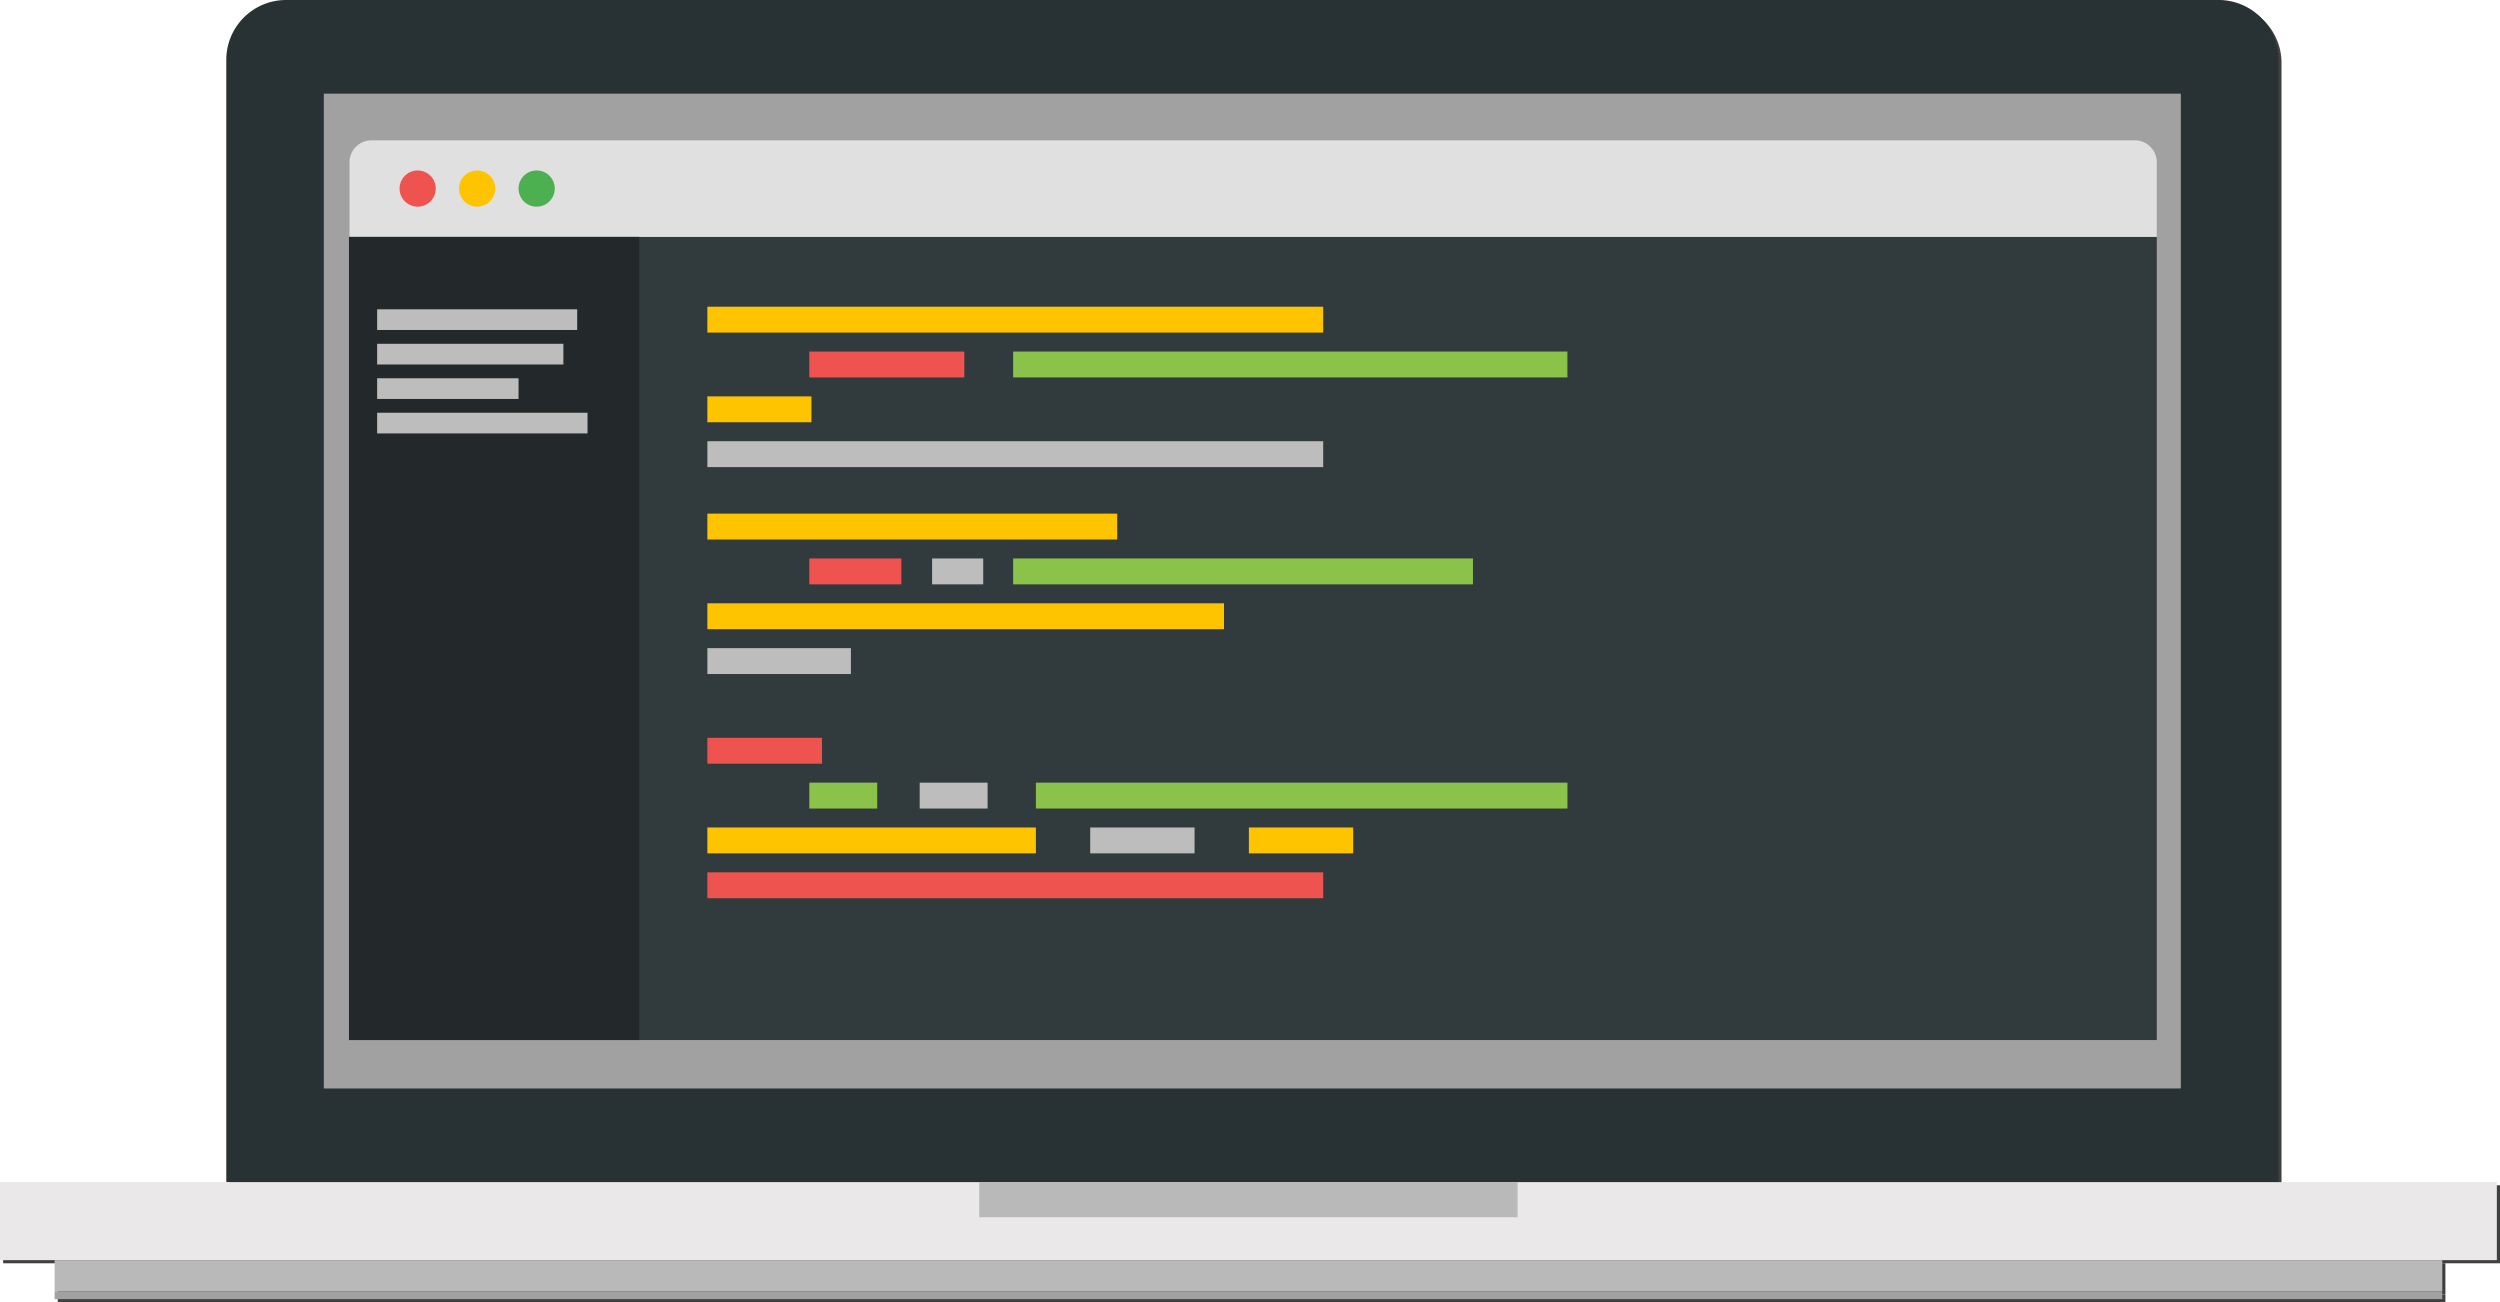 <svg xmlns="http://www.w3.org/2000/svg" viewBox="0 0 794 413.61">
  <title>laptop</title>
  <g style="isolation: isolate">
    <g id="Layer_2" data-name="Layer 2">
      <g id="elements">
        <g id="macbookpro">
          <g style="opacity: 0.75;mix-blend-mode: multiply">
            <path d="M724.61,376.44H72.87V20a19,19,0,0,1,19-19H705.61a19,19,0,0,1,19,19Z"/>
            <rect x="103.84" y="30.74" width="589.79" height="315.96"/>
            <rect x="1" y="376.44" width="793" height="24.78"/>
            <rect x="18.35" y="401.22" width="758.31" height="9.91"/>
            <rect x="312" y="376.44" width="170.99" height="11.15"/>
            <rect x="18.35" y="411.13" width="758.31" height="2.48"/>
            <rect x="111.84" y="76.23" width="574.16" height="255.09"/>
            <path d="M679,45.56H119a7,7,0,0,0-7,7V76.23H686V52.56A7,7,0,0,0,679,45.56Z"/>
            <rect x="111.84" y="76.23" width="92.19" height="255.09"/>
            <circle cx="133.65" cy="60.89" r="5.75"/>
            <circle cx="152.55" cy="60.89" r="5.75"/>
            <circle cx="171.44" cy="60.89" r="5.75"/>
            <rect x="120.78" y="99.23" width="63.53" height="6.57"/>
            <rect x="225.66" y="98.41" width="195.59" height="8.22"/>
            <rect x="258.04" y="112.65" width="49.23" height="8.22"/>
            <rect x="322.78" y="112.65" width="176.03" height="8.22"/>
            <rect x="225.66" y="126.89" width="33.05" height="8.22"/>
            <rect x="225.66" y="141.13" width="195.59" height="8.22"/>
            <rect x="225.66" y="164.13" width="130.17" height="8.22"/>
            <rect x="258.04" y="178.37" width="29.23" height="8.22"/>
            <rect x="297.04" y="178.37" width="16.23" height="8.22"/>
            <rect x="322.78" y="178.37" width="146.03" height="8.22"/>
            <rect x="225.66" y="192.61" width="164.08" height="8.22"/>
            <rect x="225.66" y="206.85" width="45.59" height="8.22"/>
            <rect x="225.66" y="235.33" width="36.42" height="8.22"/>
            <rect x="258.04" y="249.57" width="21.57" height="8.22"/>
            <rect x="293.09" y="249.57" width="21.57" height="8.22"/>
            <rect x="330" y="249.57" width="168.82" height="8.22"/>
            <rect x="225.66" y="263.81" width="104.34" height="8.22"/>
            <rect x="347.25" y="263.81" width="33.14" height="8.22"/>
            <rect x="397.64" y="263.81" width="33.14" height="8.22"/>
            <rect x="225.66" y="278.05" width="195.59" height="8.22"/>
            <rect x="120.78" y="110.19" width="59.15" height="6.57"/>
            <rect x="120.78" y="121.14" width="44.91" height="6.57"/>
            <rect x="120.78" y="132.09" width="66.82" height="6.57"/>
          </g>
          <g>
            <g>
              <g>
                <path d="M723.61,375.44H71.87V19a19,19,0,0,1,19-19H704.61a19,19,0,0,1,19,19Z" style="fill: #283134"/>
                <rect x="102.84" y="29.74" width="589.79" height="315.96" style="fill: #a1a1a1"/>
              </g>
              <g>
                <rect y="375.44" width="793" height="24.78" style="fill: #eae8e9"/>
                <rect x="17.35" y="400.22" width="758.31" height="9.91" style="fill: #b9b9b9"/>
                <g>
                  <rect x="311" y="375.44" width="170.99" height="11.15" style="fill: #b9b9b9"/>
                  <rect x="17.35" y="410.13" width="758.31" height="2.48" style="fill: #a1a1a1"/>
                </g>
              </g>
            </g>
            <g>
              <rect x="110.84" y="75.23" width="574.16" height="255.09" style="fill: #313a3d"/>
              <path d="M678,44.56H118a7,7,0,0,0-7,7V75.23H685V51.56A7,7,0,0,0,678,44.56Z" style="fill: #e0e0e0"/>
              <rect x="110.84" y="75.23" width="92.19" height="255.09" style="fill: #23292b"/>
              <circle cx="132.65" cy="59.89" r="5.75" style="fill: #ef5350"/>
              <circle cx="151.55" cy="59.89" r="5.75" style="fill: #ffc400"/>
              <circle cx="170.44" cy="59.89" r="5.75" style="fill: #4caf50"/>
              <rect x="119.78" y="98.23" width="63.53" height="6.57" style="fill: #bdbdbd"/>
              <rect x="224.66" y="97.41" width="195.59" height="8.22" style="fill: #ffc400"/>
              <rect x="257.04" y="111.65" width="49.23" height="8.22" style="fill: #ef5350"/>
              <rect x="321.78" y="111.65" width="176.03" height="8.22" style="fill: #8bc34a"/>
              <rect x="224.66" y="125.89" width="33.05" height="8.22" style="fill: #ffc400"/>
              <rect x="224.66" y="140.13" width="195.59" height="8.22" style="fill: #bdbdbd"/>
              <rect x="224.66" y="163.13" width="130.17" height="8.22" style="fill: #ffc400"/>
              <rect x="257.04" y="177.37" width="29.23" height="8.22" style="fill: #ef5350"/>
              <rect x="296.04" y="177.37" width="16.23" height="8.22" style="fill: #bdbdbd"/>
              <rect x="321.78" y="177.37" width="146.03" height="8.22" style="fill: #8bc34a"/>
              <rect x="224.66" y="191.61" width="164.08" height="8.22" style="fill: #ffc400"/>
              <rect x="224.66" y="205.85" width="45.59" height="8.22" style="fill: #bdbdbd"/>
              <rect x="224.66" y="234.33" width="36.42" height="8.22" style="fill: #ef5350"/>
              <rect x="257.04" y="248.57" width="21.57" height="8.22" style="fill: #8bc34a"/>
              <rect x="292.09" y="248.57" width="21.57" height="8.22" style="fill: #bdbdbd"/>
              <rect x="329" y="248.57" width="168.82" height="8.22" style="fill: #8bc34a"/>
              <rect x="224.66" y="262.81" width="104.34" height="8.22" style="fill: #ffc400"/>
              <rect x="346.25" y="262.81" width="33.14" height="8.22" style="fill: #bdbdbd"/>
              <rect x="396.64" y="262.81" width="33.14" height="8.22" style="fill: #ffc400"/>
              <rect x="224.66" y="277.05" width="195.59" height="8.22" style="fill: #ef5350"/>
              <rect x="119.78" y="109.19" width="59.15" height="6.57" style="fill: #bdbdbd"/>
              <rect x="119.78" y="120.14" width="44.91" height="6.57" style="fill: #bdbdbd"/>
              <rect x="119.78" y="131.09" width="66.82" height="6.57" style="fill: #bdbdbd"/>
            </g>
          </g>
        </g>
      </g>
    </g>
  </g>
</svg>
